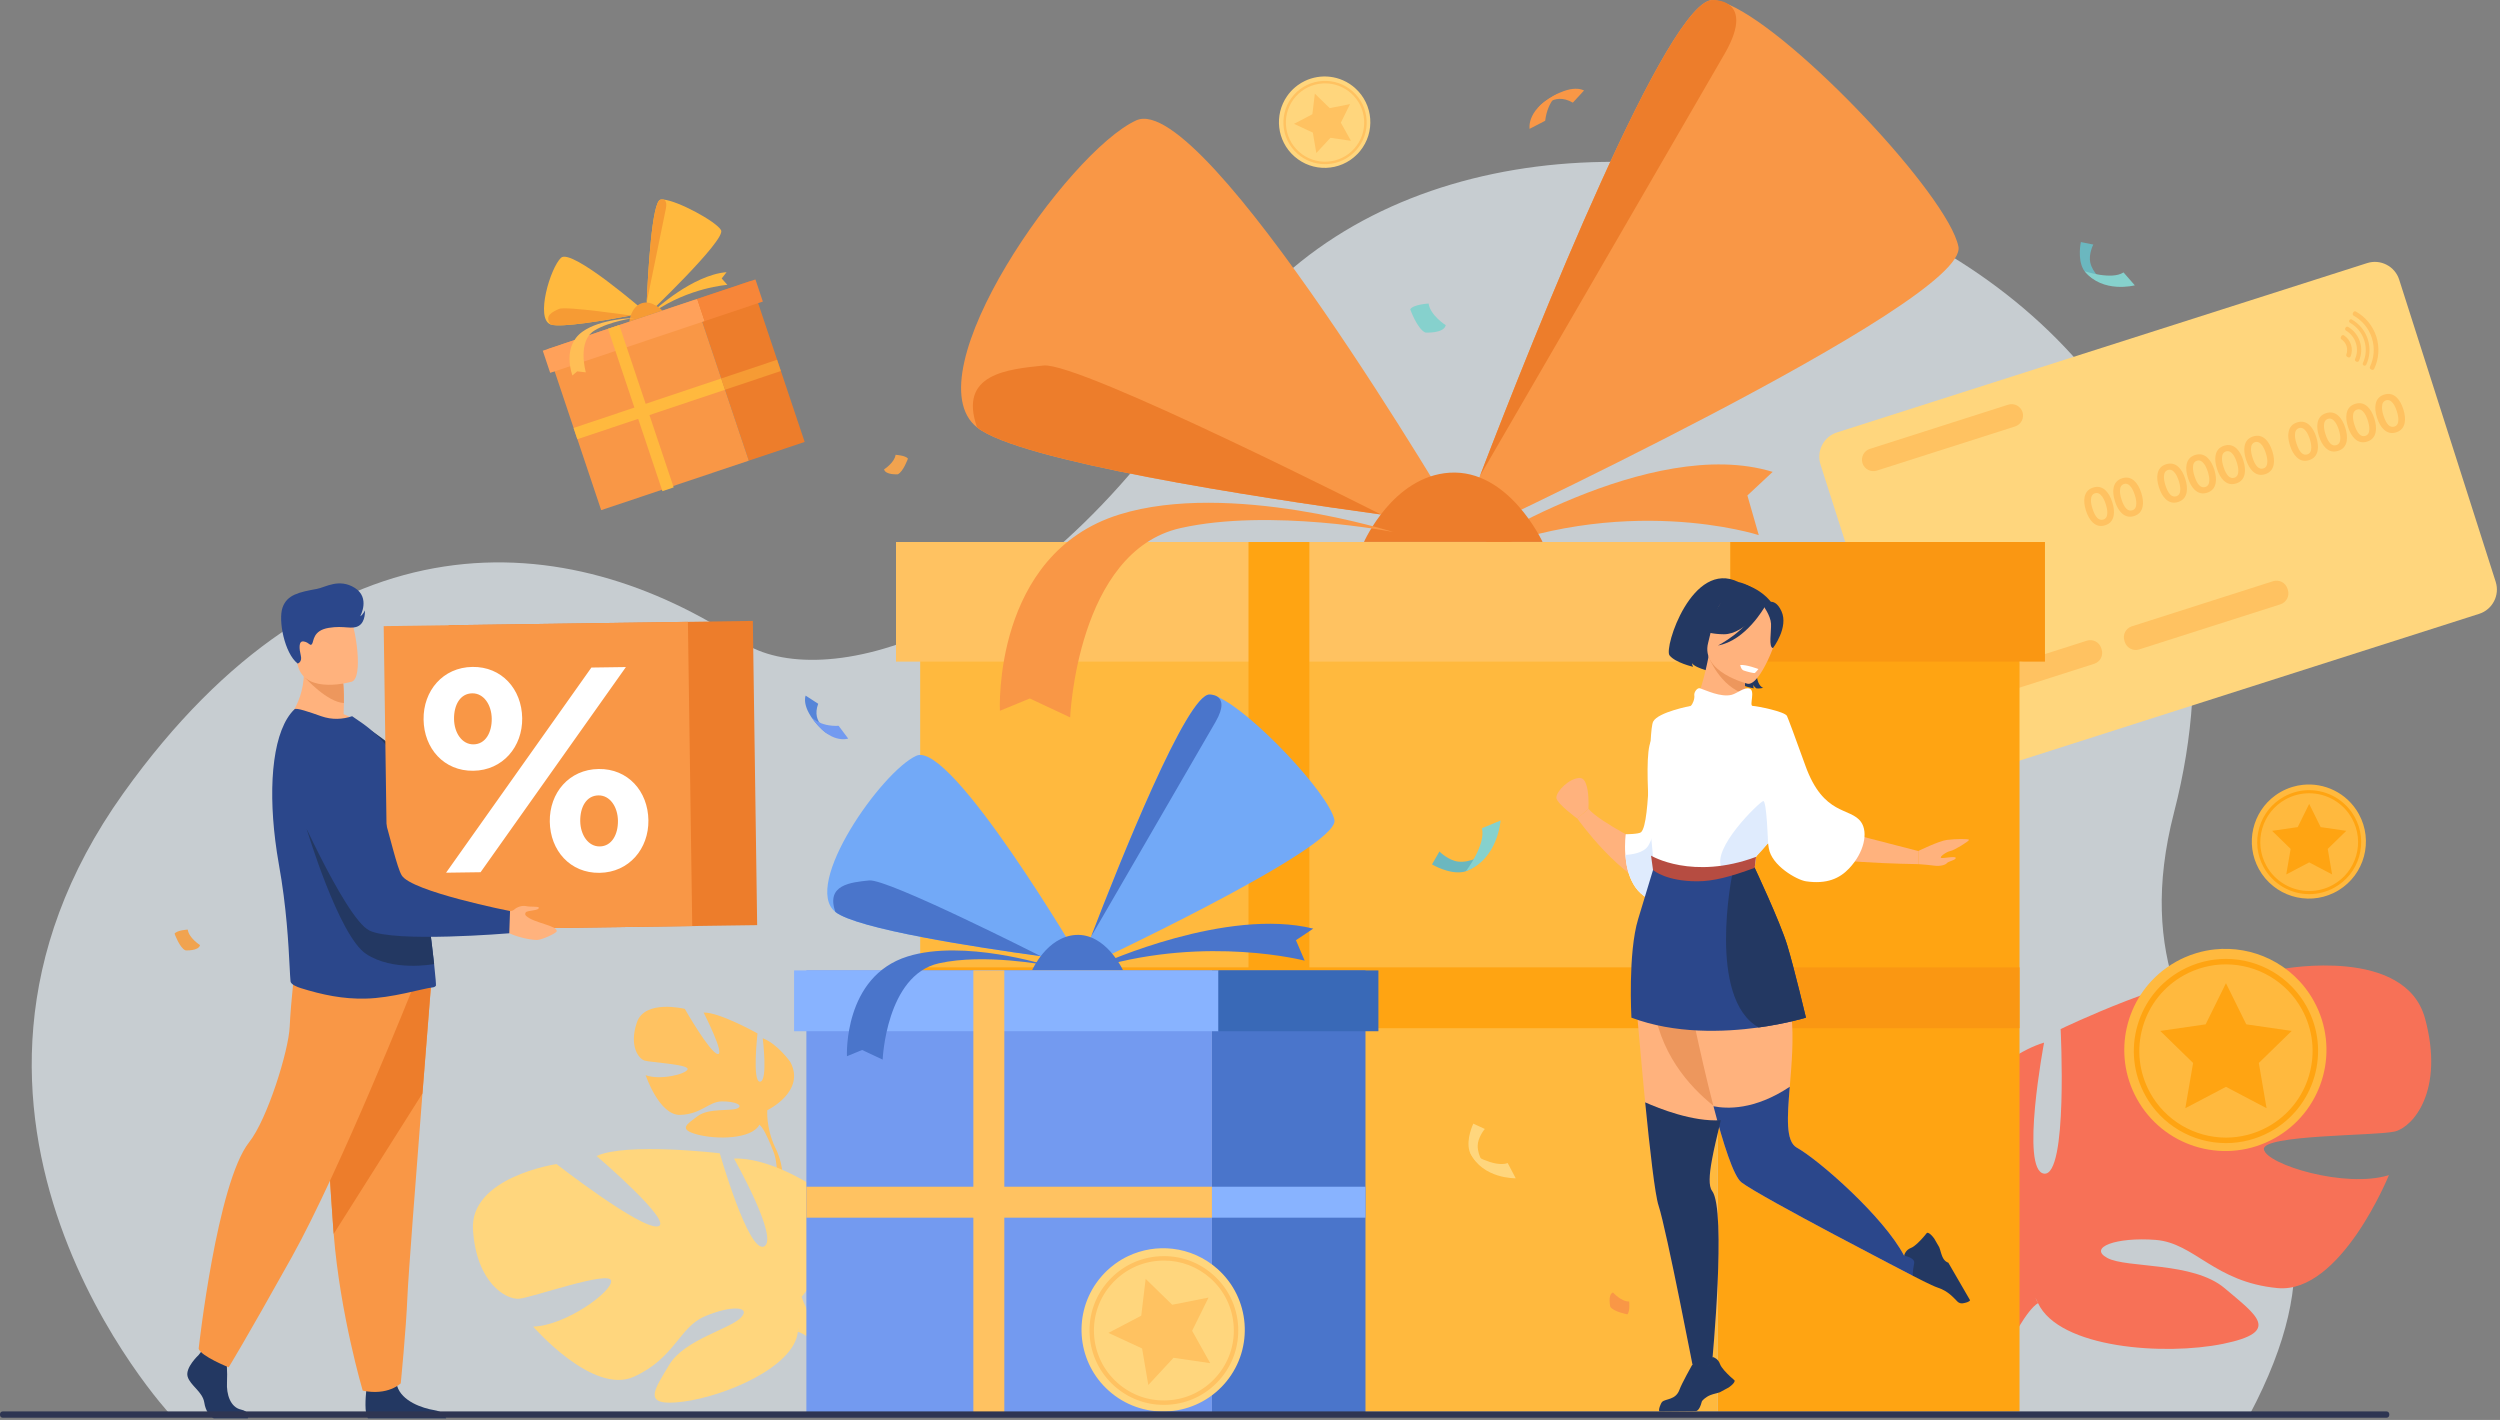 <svg width="331" height="188" viewBox="0 0 331 188" fill="none" xmlns="http://www.w3.org/2000/svg">
<rect x="0" y="0" width="331" height="188" fill="#808080" stroke="none"/>
<g style="mix-blend-mode:soft-light">
<path d="M22.573 187.313C22.573 187.313 -14.237 147.791 16.348 105.002C43.485 67.037 75.124 69.632 98.337 85.039C108.224 91.601 136.728 85.848 160.989 47.217C194.074 -5.465 308.76 26.487 287.849 107.539C277.73 146.762 318.646 148.188 297.798 187.396L22.573 187.313Z" fill="#EBF3FA" fill-opacity="0.66"/>
</g>
<path d="M321.077 134.853C318.485 125.282 302.335 128.273 302.335 128.273C302.335 128.273 291.369 145.021 288.179 145.42C284.989 145.819 294.759 129.27 294.759 129.27C288.578 128.672 272.827 136.248 272.827 136.248C272.827 136.248 273.824 155.788 270.634 155.389C267.444 154.99 270.634 138.043 270.634 138.043C264.652 139.837 259.07 146.815 259.07 146.815C252.091 158.18 267.045 166.554 267.045 166.554C267.045 166.554 267.244 173.333 263.057 181.109L263.057 181.109C263.057 181.109 262.112 182.545 261.152 184.985H262.782C262.915 184.547 263.062 184.125 263.225 183.719C263.225 183.716 263.226 183.714 263.228 183.712C263.23 183.706 263.233 183.7 263.235 183.694C263.347 183.442 263.507 183.084 263.707 182.647C263.708 182.646 263.708 182.646 263.708 182.645C263.708 182.644 263.709 182.644 263.709 182.643C264.207 181.668 264.544 180.947 264.757 180.427C264.758 180.426 264.758 180.424 264.759 180.422C266.251 177.361 268.402 173.372 269.836 172.535C269.836 172.535 269.656 172.281 269.487 171.787C269.598 172.026 269.714 172.275 269.836 172.535C272.627 178.517 286.584 179.514 294.36 177.919C302.136 176.324 298.746 174.13 294.559 170.571C290.372 167.011 281.6 167.95 279.008 166.554C276.416 165.158 280.204 163.763 285.388 164.161C290.572 164.56 293.164 169.744 301.537 170.542C309.911 171.339 316.291 155.588 316.291 155.588C310.509 157.382 300.142 154.192 299.743 152.199C299.344 150.205 314.696 150.404 317.089 149.806C319.482 149.208 323.669 144.423 321.077 134.853Z" fill="#F77157"/>
<path d="M100.983 137.464C100.983 137.464 101.696 143.149 100.63 143.216C99.564 143.283 100.293 136.824 100.293 136.824C100.293 136.824 95.223 133.99 93.161 134.063C93.161 134.063 96.064 139.75 95.014 139.553C93.965 139.356 90.669 133.578 90.669 133.578C90.669 133.578 85.374 132.257 84.32 135.378C83.265 138.499 84.556 140.171 85.338 140.419C86.119 140.666 91.214 140.912 91.041 141.565C90.868 142.218 87.365 143.065 85.484 142.352C85.484 142.352 87.279 147.706 90.073 147.612C92.866 147.518 93.831 145.851 95.558 145.825C97.286 145.798 98.514 146.338 97.626 146.748C96.738 147.158 93.847 146.669 92.386 147.764C90.925 148.859 89.757 149.517 92.303 150.205C94.849 150.892 99.498 150.846 100.545 148.919C100.591 148.835 100.635 148.755 100.676 148.678C100.61 148.838 100.545 148.919 100.545 148.919C101.004 149.226 101.636 150.593 102.069 151.638C102.129 151.816 102.226 152.062 102.372 152.396C102.43 152.547 102.476 152.671 102.508 152.757C103.278 155.087 102.555 158.985 102.555 158.985L103.097 159.167C104.561 155.284 102.619 151.9 102.619 151.9C101.389 149.236 101.593 146.992 101.593 146.992C101.593 146.992 106.723 144.519 104.64 140.609C104.64 140.609 102.93 138.181 100.983 137.464Z" fill="#FFC261"/>
<path d="M62.623 162.838C62.164 155.826 73.68 154.123 73.68 154.123C73.68 154.123 84.879 162.836 87.109 162.37C89.34 161.905 78.989 153.052 78.989 153.052C82.996 151.232 95.298 152.695 95.298 152.695C95.298 152.695 99.116 166.026 101.163 165.027C103.211 164.027 97.181 153.395 97.181 153.395C101.603 153.225 106.949 156.623 106.949 156.623C114.238 162.641 106.134 171.69 106.134 171.69C106.134 171.69 107.556 176.281 112.149 180.534L112.15 180.534C112.15 180.534 113.113 181.28 114.317 182.695L113.224 183.07C113.034 182.807 112.838 182.557 112.636 182.323C112.636 182.32 112.634 182.319 112.633 182.318C112.63 182.315 112.627 182.312 112.624 182.308C112.491 182.165 112.301 181.961 112.067 181.714C112.066 181.714 112.066 181.714 112.066 181.713C112.065 181.713 112.065 181.713 112.064 181.712C111.507 181.173 111.115 180.767 110.853 180.467C110.852 180.466 110.852 180.465 110.851 180.464C109.147 178.754 106.789 176.573 105.635 176.341C105.635 176.341 105.698 176.13 105.698 175.76C105.678 175.945 105.657 176.139 105.635 176.341C105.137 180.993 96.007 184.866 90.427 185.582C84.846 186.298 86.616 184.049 88.606 180.701C90.596 177.352 96.694 175.967 98.112 174.436C99.529 172.905 96.669 172.839 93.284 174.297C89.9 175.755 89.352 179.826 83.92 182.283C78.488 184.741 70.593 175.644 70.593 175.644C74.882 175.519 81.102 171 80.912 169.571C80.721 168.143 70.472 171.801 68.731 171.95C66.989 172.098 63.083 169.85 62.623 162.838Z" fill="#FFD67D"/>
<path d="M278.296 37.066C278.296 37.066 277.068 36.139 276.751 34.755C276.516 33.727 277.106 32.437 277.154 32.378L275.509 32.051C275.509 32.051 275.022 34.233 275.847 35.685C276.1 36.129 276.833 36.742 277.305 36.971C277.825 37.223 278.296 37.066 278.296 37.066Z" fill="#6BB7BF"/>
<path d="M281.154 36.066L282.65 37.778C282.65 37.778 278.42 38.901 276.003 35.909C276.003 35.909 279.564 37.113 281.154 36.066Z" fill="#86D1CD"/>
<path d="M204.027 14.574C204.027 14.574 205.554 12.04 208.247 13.59L209.722 11.985C209.722 11.985 208.181 10.964 204.921 13.184C202.789 14.636 204.027 14.574 204.027 14.574Z" fill="#F99746"/>
<path d="M202.518 17.059C202.518 17.059 202.005 14.296 206.553 12.259C206.553 12.259 204.921 13.184 204.581 15.992L202.518 17.059Z" fill="#F99746"/>
<path d="M109.846 96.809C109.846 96.809 107.347 95.824 108.328 93.178L106.668 92.099C106.668 92.099 105.986 93.633 108.466 96.218C110.089 97.909 109.846 96.809 109.846 96.809Z" fill="#5685D8"/>
<path d="M112.3 97.785C112.3 97.785 109.903 98.661 107.391 94.896C107.391 94.896 108.466 96.218 111.033 96.098L112.3 97.785Z" fill="#739AF0"/>
<path d="M117.05 62.143C117.05 62.143 118.43 61.272 118.575 60.218C118.575 60.218 119.919 60.291 120.209 60.727C120.209 60.727 119.592 62.47 118.866 62.797C118.866 62.797 117.232 62.906 117.05 62.143Z" fill="#F1A34F"/>
<path d="M26.483 125.13C26.483 125.13 25.011 124.2 24.856 123.077C24.856 123.077 23.422 123.154 23.113 123.619C23.113 123.619 23.771 125.478 24.546 125.827C24.546 125.827 26.289 125.943 26.483 125.13Z" fill="#F1A34F"/>
<path d="M191.419 43.056C191.419 43.056 189.363 41.757 189.146 40.188C189.146 40.188 187.144 40.296 186.712 40.946C186.712 40.946 187.631 43.542 188.713 44.029C188.713 44.029 191.148 44.192 191.419 43.056Z" fill="#86D1CD"/>
<path d="M317.65 37.018L330.431 77.034C330.995 78.799 330.011 80.706 328.246 81.27L258.047 103.691C256.282 104.255 254.375 103.272 253.811 101.506L241.03 61.49C240.466 59.724 241.45 57.817 243.215 57.254L313.414 34.832C315.179 34.269 317.086 35.252 317.65 37.018Z" fill="#FFD67D"/>
<path d="M277.28 87.884L258.57 93.86C257.779 94.113 256.924 93.672 256.671 92.88L256.614 92.701C256.361 91.909 256.802 91.055 257.593 90.802L276.303 84.826C277.094 84.573 277.949 85.014 278.202 85.806L278.259 85.985C278.512 86.777 278.071 87.632 277.28 87.884Z" fill="#FFC261"/>
<path d="M301.935 80.01L283.225 85.985C282.434 86.238 281.579 85.797 281.326 85.006L281.269 84.826C281.016 84.034 281.457 83.18 282.248 82.927L300.958 76.951C301.749 76.698 302.604 77.139 302.857 77.931L302.914 78.111C303.167 78.902 302.726 79.757 301.935 80.01Z" fill="#FFC261"/>
<path d="M279.666 66.491C279.884 67.173 279.944 67.77 279.845 68.281C279.722 68.927 279.347 69.35 278.722 69.549C278.098 69.749 277.548 69.621 277.073 69.167C276.696 68.807 276.399 68.286 276.181 67.604C275.963 66.922 275.902 66.328 275.997 65.822C276.121 65.177 276.497 64.753 277.127 64.552C277.756 64.351 278.308 64.478 278.783 64.933C279.154 65.289 279.448 65.809 279.666 66.491ZM278.807 66.761C278.67 66.334 278.507 65.99 278.317 65.73C278.028 65.341 277.714 65.201 277.376 65.309C277.028 65.42 276.851 65.715 276.843 66.193C276.835 66.517 276.9 66.894 277.038 67.326C277.41 68.49 277.892 68.977 278.487 68.788C278.83 68.678 279.004 68.38 279.008 67.892C279.013 67.575 278.946 67.198 278.807 66.761Z" fill="#FFC261"/>
<path d="M283.508 65.264C283.725 65.946 283.785 66.543 283.687 67.054C283.563 67.7 283.189 68.123 282.564 68.322C281.939 68.522 281.389 68.394 280.914 67.94C280.538 67.58 280.24 67.059 280.022 66.377C279.805 65.695 279.743 65.101 279.839 64.595C279.962 63.95 280.339 63.526 280.968 63.325C281.597 63.124 282.149 63.251 282.624 63.706C282.995 64.062 283.29 64.582 283.508 65.264ZM282.648 65.535C282.512 65.107 282.349 64.763 282.159 64.503C281.87 64.114 281.556 63.974 281.217 64.082C280.869 64.193 280.692 64.488 280.685 64.966C280.676 65.29 280.741 65.668 280.879 66.1C281.251 67.263 281.734 67.751 282.328 67.561C282.671 67.451 282.845 67.153 282.849 66.665C282.855 66.348 282.788 65.971 282.648 65.535Z" fill="#FFC261"/>
<path d="M289.329 63.404C289.547 64.087 289.607 64.683 289.508 65.195C289.385 65.841 289.011 66.263 288.386 66.463C287.761 66.662 287.211 66.535 286.736 66.081C286.359 65.721 286.062 65.2 285.844 64.518C285.626 63.836 285.565 63.242 285.661 62.736C285.784 62.09 286.16 61.667 286.79 61.466C287.419 61.265 287.971 61.392 288.446 61.846C288.817 62.203 289.111 62.722 289.329 63.404ZM288.47 63.675C288.334 63.248 288.17 62.904 287.981 62.644C287.691 62.255 287.378 62.115 287.039 62.223C286.691 62.334 286.514 62.629 286.506 63.107C286.498 63.43 286.563 63.808 286.701 64.24C287.073 65.404 287.556 65.891 288.15 65.701C288.493 65.592 288.667 65.293 288.671 64.806C288.676 64.489 288.61 64.112 288.47 63.675Z" fill="#FFC261"/>
<path d="M293.171 62.177C293.389 62.86 293.448 63.456 293.35 63.968C293.226 64.614 292.852 65.036 292.227 65.236C291.602 65.435 291.053 65.308 290.578 64.853C290.201 64.494 289.904 63.973 289.686 63.291C289.468 62.609 289.407 62.015 289.502 61.509C289.626 60.863 290.002 60.44 290.631 60.239C291.261 60.038 291.813 60.165 292.288 60.619C292.659 60.976 292.953 61.495 293.171 62.177ZM292.312 62.448C292.175 62.02 292.012 61.677 291.822 61.417C291.533 61.028 291.219 60.888 290.88 60.996C290.533 61.107 290.355 61.402 290.348 61.88C290.34 62.204 290.405 62.581 290.543 63.013C290.914 64.177 291.397 64.664 291.991 64.475C292.335 64.365 292.508 64.067 292.513 63.579C292.518 63.262 292.451 62.885 292.312 62.448Z" fill="#FFC261"/>
<path d="M297.012 60.95C297.23 61.633 297.29 62.229 297.191 62.741C297.068 63.386 296.694 63.809 296.069 64.009C295.444 64.208 294.894 64.081 294.419 63.626C294.042 63.267 293.745 62.746 293.527 62.063C293.309 61.382 293.248 60.788 293.344 60.282C293.467 59.636 293.844 59.213 294.473 59.012C295.102 58.811 295.654 58.938 296.129 59.392C296.5 59.749 296.795 60.268 297.012 60.95ZM296.153 61.221C296.017 60.794 295.853 60.45 295.664 60.19C295.375 59.801 295.061 59.661 294.722 59.769C294.374 59.88 294.197 60.175 294.19 60.653C294.181 60.977 294.246 61.354 294.384 61.786C294.756 62.95 295.239 63.437 295.833 63.248C296.176 63.138 296.35 62.84 296.354 62.352C296.36 62.035 296.293 61.658 296.153 61.221Z" fill="#FFC261"/>
<path d="M300.854 59.723C301.072 60.406 301.131 61.002 301.033 61.514C300.909 62.16 300.535 62.582 299.91 62.782C299.285 62.981 298.736 62.854 298.261 62.4C297.884 62.04 297.587 61.519 297.369 60.837C297.151 60.155 297.09 59.561 297.185 59.055C297.309 58.409 297.685 57.986 298.314 57.785C298.944 57.584 299.496 57.711 299.971 58.165C300.342 58.522 300.636 59.041 300.854 59.723ZM299.995 59.994C299.858 59.567 299.695 59.223 299.505 58.963C299.216 58.574 298.902 58.434 298.563 58.542C298.216 58.653 298.038 58.948 298.031 59.426C298.023 59.749 298.088 60.127 298.226 60.559C298.597 61.723 299.08 62.21 299.675 62.02C300.018 61.911 300.191 61.612 300.196 61.125C300.201 60.808 300.134 60.431 299.995 59.994Z" fill="#FFC261"/>
<path d="M306.676 57.864C306.893 58.546 306.953 59.143 306.855 59.654C306.731 60.3 306.357 60.723 305.732 60.922C305.107 61.122 304.557 60.994 304.083 60.54C303.706 60.18 303.408 59.659 303.191 58.977C302.973 58.295 302.911 57.701 303.007 57.195C303.13 56.55 303.507 56.127 304.136 55.925C304.765 55.724 305.318 55.851 305.792 56.306C306.163 56.663 306.458 57.182 306.676 57.864ZM305.817 58.135C305.68 57.707 305.517 57.363 305.327 57.103C305.038 56.715 304.724 56.574 304.385 56.683C304.038 56.794 303.86 57.089 303.853 57.567C303.845 57.89 303.909 58.268 304.047 58.7C304.419 59.864 304.902 60.351 305.496 60.161C305.839 60.052 306.013 59.753 306.018 59.266C306.023 58.948 305.956 58.571 305.817 58.135Z" fill="#FFC261"/>
<path d="M310.517 56.637C310.735 57.319 310.795 57.916 310.696 58.428C310.573 59.073 310.198 59.496 309.574 59.695C308.949 59.895 308.399 59.767 307.924 59.313C307.547 58.953 307.25 58.432 307.032 57.75C306.814 57.068 306.753 56.474 306.848 55.969C306.972 55.323 307.348 54.9 307.978 54.699C308.607 54.498 309.159 54.624 309.634 55.079C310.005 55.436 310.299 55.955 310.517 56.637ZM309.658 56.908C309.521 56.48 309.358 56.136 309.168 55.876C308.879 55.487 308.566 55.347 308.227 55.456C307.879 55.566 307.702 55.861 307.694 56.34C307.686 56.663 307.751 57.041 307.889 57.473C308.261 58.637 308.744 59.124 309.338 58.934C309.681 58.825 309.855 58.526 309.859 58.039C309.864 57.721 309.798 57.344 309.658 56.908Z" fill="#FFC261"/>
<path d="M314.359 55.41C314.577 56.092 314.636 56.689 314.538 57.201C314.414 57.846 314.04 58.269 313.415 58.468C312.79 58.668 312.24 58.541 311.766 58.086C311.389 57.726 311.091 57.205 310.874 56.523C310.656 55.841 310.594 55.247 310.69 54.742C310.814 54.096 311.19 53.673 311.819 53.472C312.448 53.271 313.001 53.397 313.475 53.852C313.846 54.209 314.141 54.728 314.359 55.41ZM313.5 55.681C313.363 55.253 313.2 54.909 313.01 54.649C312.721 54.261 312.407 54.12 312.068 54.229C311.721 54.34 311.543 54.635 311.536 55.113C311.528 55.436 311.592 55.814 311.73 56.246C312.102 57.41 312.585 57.897 313.179 57.707C313.522 57.598 313.696 57.299 313.701 56.812C313.706 56.494 313.639 56.117 313.5 55.681Z" fill="#FFC261"/>
<path d="M318.2 54.183C318.418 54.865 318.478 55.462 318.38 55.974C318.256 56.619 317.882 57.042 317.257 57.241C316.632 57.441 316.082 57.313 315.607 56.859C315.23 56.499 314.933 55.978 314.715 55.296C314.497 54.614 314.436 54.02 314.532 53.514C314.655 52.869 315.031 52.446 315.661 52.245C316.29 52.044 316.842 52.17 317.317 52.625C317.688 52.982 317.983 53.501 318.2 54.183ZM317.341 54.454C317.205 54.026 317.041 53.682 316.852 53.422C316.562 53.033 316.249 52.893 315.91 53.002C315.562 53.113 315.385 53.407 315.377 53.886C315.369 54.209 315.434 54.587 315.572 55.019C315.944 56.183 316.427 56.67 317.021 56.48C317.364 56.371 317.538 56.072 317.542 55.585C317.548 55.267 317.481 54.89 317.341 54.454Z" fill="#FFC261"/>
<path d="M266.802 56.461L248.493 62.309C247.701 62.562 246.847 62.121 246.594 61.329C246.341 60.538 246.782 59.683 247.573 59.43L265.883 53.582C266.674 53.329 267.529 53.77 267.782 54.562C268.035 55.353 267.594 56.208 266.802 56.461Z" fill="#FFC261"/>
<path d="M311.274 45.633C311.107 45.111 310.772 44.688 310.347 44.406C310.223 44.324 310.056 44.368 309.989 44.501L309.931 44.615C309.875 44.725 309.909 44.861 310.011 44.929C310.319 45.136 310.561 45.443 310.682 45.822C310.803 46.202 310.784 46.592 310.653 46.938C310.609 47.054 310.66 47.184 310.77 47.241L310.883 47.301C311.014 47.37 311.177 47.309 311.23 47.171C311.413 46.694 311.441 46.156 311.274 45.633Z" fill="#FFC261"/>
<path d="M312.46 45.254C312.186 44.395 311.614 43.712 310.895 43.282C310.773 43.209 310.615 43.258 310.551 43.385L310.518 43.45C310.459 43.566 310.502 43.706 310.614 43.774C311.214 44.136 311.691 44.708 311.92 45.427C312.149 46.145 312.093 46.887 311.814 47.53C311.762 47.65 311.808 47.789 311.924 47.85L311.988 47.884C312.114 47.95 312.271 47.898 312.328 47.768C312.665 47.001 312.735 46.114 312.46 45.254Z" fill="#FFC261"/>
<path d="M313.499 44.922C313.132 43.773 312.359 42.864 311.386 42.304C311.264 42.234 311.107 42.282 311.044 42.408C310.985 42.525 311.027 42.667 311.141 42.733C312.01 43.233 312.702 44.045 313.03 45.072C313.358 46.099 313.265 47.162 312.847 48.073C312.792 48.193 312.84 48.333 312.956 48.394C313.08 48.46 313.236 48.409 313.295 48.28C313.763 47.261 313.867 46.072 313.499 44.922Z" fill="#FFC261"/>
<path d="M314.626 44.563C314.158 43.099 313.164 41.946 311.919 41.249C311.796 41.18 311.64 41.227 311.576 41.353L311.52 41.465C311.46 41.583 311.504 41.726 311.619 41.791C312.73 42.416 313.616 43.444 314.034 44.751C314.452 46.059 314.325 47.411 313.782 48.564C313.726 48.683 313.773 48.825 313.89 48.887L314.001 48.946C314.126 49.011 314.281 48.959 314.341 48.832C314.951 47.542 315.093 46.026 314.626 44.563Z" fill="#FFC261"/>
<path d="M267.385 71.763H227.418V186.883H267.385V71.763Z" fill="#FFA412"/>
<path d="M227.418 71.763H121.831V186.883H227.418V71.763Z" fill="#FFB93E"/>
<path d="M227.418 136.135V128.078L121.831 128.078V136.135L227.418 136.135Z" fill="#FFA412"/>
<path d="M267.385 136.135V128.078H227.418V136.135H267.385Z" fill="#FA9712"/>
<path d="M194.63 72.997C194.63 72.997 218.485 57.496 234.7 62.477L231.354 65.601L232.862 70.851C232.862 70.851 214.831 64.979 194.137 73.88L194.63 72.997Z" fill="#F99746"/>
<path d="M193.296 69.486C193.296 69.486 189.088 68.978 182.814 68.115C166.161 65.824 134.967 61.031 129.368 56.596C120.57 49.63 141.418 20.041 150.441 15.935C159.465 11.831 193.296 69.486 193.296 69.486Z" fill="#F99746"/>
<path d="M259.294 32.642C260.797 39.972 192.676 71.639 192.676 71.639C192.676 71.639 193.916 68.288 195.932 63.04C195.932 63.04 195.935 63.036 195.938 63.031C203.303 43.866 221.045 -0.609 226.875 0.006C227.461 0.067 228.146 0.276 228.911 0.612C237.866 4.552 257.909 25.891 259.294 32.642Z" fill="#F99746"/>
<path d="M228.336 7.13C224.177 14.356 196.373 62.284 195.938 63.031C203.303 43.866 221.045 -0.609 226.875 0.006C226.875 0.006 228.03 -0.027 228.911 0.612C229.974 1.386 230.633 3.139 228.336 7.13Z" fill="#ED7D2B"/>
<path d="M182.825 68.115H182.814C166.16 65.824 134.967 61.031 129.368 56.596C126.84 49.475 133.4 48.895 138.173 48.394C142.944 47.893 182.825 68.115 182.825 68.115Z" fill="#ED7D2B"/>
<path d="M180.591 71.754C180.591 71.754 184.41 63.067 191.926 62.586C199.775 62.084 204.234 71.754 204.234 71.754H180.591Z" fill="#ED7D2B"/>
<path d="M229.112 71.763H118.63V87.597H229.112V71.763Z" fill="#FFC261"/>
<path d="M270.754 71.763H229.112V87.597H270.754V71.763Z" fill="#FA9712"/>
<path d="M184.461 70.437C184.461 70.437 162.822 63.583 148.22 68.115C131.389 73.338 132.387 94.106 132.387 94.106L136.345 92.479L141.689 94.986C141.689 94.986 142.59 72.995 156.313 69.916C168.178 67.254 184.461 70.437 184.461 70.437Z" fill="#F99746"/>
<path d="M173.36 71.763H165.303V186.871H173.36V71.763Z" fill="#FFA412"/>
<path d="M99.396 37.205L91.998 39.684L99.139 60.992L106.537 58.513L99.396 37.205Z" fill="#ED7D2B"/>
<path d="M91.998 39.685L72.454 46.236L79.596 67.543L99.139 60.993L91.998 39.685Z" fill="#F99746"/>
<path d="M95.984 51.603L95.484 50.111L75.94 56.662L76.44 58.153L95.984 51.603Z" fill="#FFB93E"/>
<path d="M103.381 49.124L102.881 47.633L95.483 50.112L95.983 51.603L103.381 49.124Z" fill="#F69B34"/>
<path d="M86.596 41.128C86.596 41.128 91.676 36.401 96.199 36.034L95.552 36.872L96.302 37.716C96.302 37.716 91.25 38.062 86.53 41.329L86.596 41.128Z" fill="#FFB93E"/>
<path d="M85.536 41.379C85.536 41.379 84.725 41.546 83.511 41.776C80.286 42.385 74.216 43.433 72.904 42.959C70.844 42.216 72.867 35.446 74.282 34.126C75.698 32.807 85.536 41.379 85.536 41.379Z" fill="#FFB93E"/>
<path d="M95.466 30.466C96.199 31.729 85.555 41.816 85.555 41.816C85.555 41.816 85.576 41.119 85.624 40.023C85.624 40.023 85.624 40.022 85.625 40.021C85.799 36.017 86.324 26.684 87.441 26.436C87.553 26.411 87.693 26.408 87.855 26.422C89.757 26.596 94.791 29.302 95.466 30.466Z" fill="#FFB93E"/>
<path d="M88.153 27.664C87.832 29.26 85.659 39.855 85.625 40.021C85.799 36.017 86.324 26.684 87.441 26.436C87.441 26.436 87.653 26.359 87.855 26.422C88.1 26.5 88.331 26.783 88.153 27.664Z" fill="#F69B34"/>
<path d="M83.513 41.775L83.511 41.776C80.287 42.385 74.216 43.433 72.904 42.959C71.995 41.798 73.173 41.284 74.025 40.895C74.877 40.506 83.513 41.775 83.513 41.775Z" fill="#F69B34"/>
<path d="M83.325 42.587C83.325 42.587 83.493 40.742 84.854 40.187C86.276 39.607 87.701 41.121 87.701 41.121L83.325 42.587Z" fill="#F69B34"/>
<path d="M92.311 39.58L71.862 46.434L72.844 49.365L93.293 42.511L92.311 39.58Z" fill="#FFA15A"/>
<path d="M100.019 36.996L92.311 39.58L93.293 42.51L101.001 39.927L100.019 36.996Z" fill="#F78639"/>
<path d="M83.96 42.103C83.96 42.103 79.529 42.177 77.108 43.922C74.317 45.933 75.79 49.715 75.79 49.715L76.421 49.168L77.566 49.3C77.566 49.3 76.369 45.174 78.718 43.753C80.748 42.524 83.96 42.103 83.96 42.103Z" fill="#FFBE55"/>
<path d="M81.992 43.04L80.5 43.54L87.704 65.031L89.195 64.531L81.992 43.04Z" fill="#FFB93E"/>
<path d="M228.253 83.976C228.253 83.976 225.328 85.699 227.123 89.038C227.123 89.038 224.562 88.569 224.009 87.805C224.009 87.805 224.073 88.123 224.168 88.284C224.168 88.284 221.814 87.75 221.044 86.768C220.273 85.785 224.051 74.016 230.172 77.064C230.172 77.064 235.768 78.102 233.576 84.316C231.384 90.529 233.456 91.078 233.456 91.078C233.456 91.078 232.804 91.209 232.526 91.136C232.526 91.136 232.161 90.873 232.14 90.627C232.14 90.627 232.127 91.001 232.202 91.141C232.202 91.141 229.909 90.761 229.016 89.621C228.123 88.482 227.588 85.201 228.253 83.976Z" fill="#233862"/>
<path d="M224.03 93.979C224.026 93.981 224.024 93.982 224.019 93.983C224.001 93.981 224.005 93.979 224.03 93.979Z" fill="#FFB27D"/>
<path d="M231.14 91.932C231.225 92.703 231.328 93.394 231.374 93.723C231.476 94.461 224.476 93.98 224.029 93.979C224.341 93.844 225.29 90.832 225.591 89.683C225.955 88.289 226.242 86.783 226.242 86.783L231.185 87.096L231.479 87.114C231.297 87.788 231.167 88.424 231.077 89.015C231.065 89.094 231.054 89.175 231.043 89.253C230.953 89.909 231.033 90.981 231.14 91.932Z" fill="#FFB27D"/>
<path d="M225.56 86.285C225.56 86.285 224.758 83.743 224.921 81.794C225.036 80.403 227.017 75.656 231.78 77.676C231.78 77.676 233.18 78.198 234.29 79.469C235.172 80.479 236.309 82.457 233.436 86.296L232.601 87.629L225.56 86.285Z" fill="#233862"/>
<path d="M231.14 91.932C227.681 90.919 226.214 86.925 226.214 86.925C227.677 86.968 229.582 87.983 231.077 89.015C231.065 89.094 231.054 89.175 231.043 89.253C230.953 89.909 231.033 90.981 231.14 91.932Z" fill="#ED975D"/>
<path d="M231.384 90.529C231.384 90.529 225.137 88.985 226.158 85.109C227.18 81.233 227.061 78.424 231.093 79.246C235.125 80.068 235.507 81.75 235.481 83.127C235.455 84.504 233.035 90.831 231.384 90.529Z" fill="#FFB27D"/>
<path d="M233.952 79.901C233.952 79.901 231.045 83.996 228.253 83.976C225.462 83.956 224.513 82.956 224.513 82.956C224.513 82.956 226.94 81.894 228.092 79.224C228.092 79.224 233.24 77.397 233.952 79.901Z" fill="#233862"/>
<path d="M233.432 80.158C233.432 80.158 234.435 81.51 234.484 82.579C234.533 83.647 234.134 85.716 234.745 85.803C234.745 85.803 236.846 83.053 235.866 80.924C234.828 78.665 233.432 80.158 233.432 80.158Z" fill="#233862"/>
<path d="M233.627 80.374C233.627 80.374 231.154 84.813 227.452 85.465C227.452 85.465 231.524 83.413 232.636 80.345C233.748 77.277 233.627 80.374 233.627 80.374Z" fill="#233862"/>
<path d="M230.409 88.044C230.409 88.044 230.487 88.635 230.863 88.774C231.24 88.913 232.239 89.166 232.34 89.104C232.441 89.041 232.816 88.581 232.816 88.581C232.816 88.581 231.241 87.977 230.409 88.044Z" fill="white"/>
<path d="M228.076 147.331C227.997 147.663 227.918 147.991 227.84 148.316C227.369 150.274 226.93 152.089 226.654 153.607C226.295 155.584 226.211 157.054 226.682 157.672C228.622 160.216 226.682 180.404 226.682 180.404L224.473 182.678C224.473 182.678 220.635 162.747 219.594 159.624C219.12 158.205 218.43 152.141 217.821 145.951C217.79 145.641 217.76 145.331 217.73 145.022C217.625 143.939 217.523 142.86 217.426 141.808C216.879 135.951 216.471 130.936 216.471 130.936C216.471 130.936 220.542 128.073 224.242 127.754C226.421 127.564 228.471 128.258 229.483 130.936C230.957 134.832 229.464 141.559 228.076 147.331Z" fill="#FFB27D"/>
<path d="M228.076 147.331C225.051 145.147 220.795 141.259 219.25 134.885C218.955 131.717 221.453 128.706 224.242 127.754C226.421 127.564 228.471 128.258 229.483 130.936C230.957 134.832 229.464 141.559 228.076 147.331Z" fill="#ED975D"/>
<path d="M239.109 108.836L253.977 112.676V114.412C253.977 114.412 239.181 114.239 238.227 112.59C237.273 110.942 239.109 108.836 239.109 108.836Z" fill="#FFB27D"/>
<path d="M253.976 166.057L253.281 168.927C253.281 168.927 233.169 158.539 230.568 156.544C229.523 155.743 228.143 151.39 226.864 146.466C224.959 139.127 223.28 130.519 223.28 130.519C223.28 130.519 226.1 119.676 233.647 126.312C238.164 130.284 237.461 137.936 236.966 143.888C236.637 147.882 236.4 151.11 237.898 151.947C240.819 153.577 249.392 161.088 252.105 166.255L253.976 166.057Z" fill="#FFB27D"/>
<path d="M219.859 117.857C214.607 116.521 208.833 108.372 208.833 108.372L210.312 107.089C211.843 108.894 218.21 112.004 218.21 112.004C218.175 110.352 218.219 108.845 218.323 107.473C219.029 98.152 222.543 95.047 223.502 94.365C223.657 94.255 223.746 94.208 223.746 94.208C223.746 94.208 223.75 94.276 223.755 94.404C223.769 94.681 223.795 95.239 223.82 96.005C224.016 101.71 224.248 118.976 219.859 117.857Z" fill="#FFB27D"/>
<path d="M224.019 106.671C223.746 113.32 222.752 119.905 219.857 119.481C216.308 118.963 215.384 115.651 215.195 113.189C215.078 111.657 215.247 110.453 215.247 110.453C215.247 110.453 216.993 110.445 217.276 110.185C218.617 108.946 218.219 96.794 218.883 95.532C219.547 94.271 223.855 93.461 223.855 93.461C223.855 93.461 224.29 100.098 224.019 106.671Z" fill="white"/>
<path d="M224.019 106.671C223.747 113.32 222.752 119.905 219.857 119.481C216.308 118.963 215.384 115.651 215.195 113.189C216.066 113.145 217.6 112.933 218.21 112.003C219.082 110.672 221.805 102.106 221.805 102.106C221.805 102.106 222.875 104.029 224.019 106.671Z" fill="#DFEBFD"/>
<path d="M246.405 108.836C247.367 110.202 246.837 112.851 244.82 114.983C243.567 116.307 241.87 117.091 239.109 116.684C237.905 116.506 234.542 114.607 234.188 112.292C234.125 111.872 234.089 111.627 234.089 111.627C234.089 111.627 232.558 113.16 232.501 113.45C232.475 113.58 232.343 114.738 232.322 114.897C232.299 115.088 232.435 115.792 232.435 115.792C232.435 115.792 225.119 118.991 219.072 115.348C219.072 115.348 217.347 100.571 218.586 98.112C219.201 96.891 222.653 94.511 223.855 93.461C224.125 93.224 224.4 92.512 224.325 92.053C224.264 91.665 224.71 91.011 225.084 91.13C225.807 91.362 227.853 92.374 229.292 91.988C230.008 91.797 230.918 90.969 231.612 91.158C232.462 91.39 231.565 93.434 232.046 93.461C232.709 93.493 236.292 94.21 236.593 94.788C236.697 94.989 237.727 97.716 239.017 101.324C239.017 101.324 239.018 101.326 239.019 101.333C241.441 108.101 244.993 106.831 246.405 108.836Z" fill="white"/>
<path d="M234.089 111.627C234.089 111.627 233.911 105.99 233.456 106.059C233 106.128 226.429 112.453 227.991 114.983C229.552 117.513 234.089 111.627 234.089 111.627Z" fill="#DFEBFD"/>
<path d="M239.109 134.739C239.109 134.739 236.576 135.521 232.845 136.038C228.226 136.676 221.768 136.907 216 134.739C216 134.739 215.525 126.157 216.892 121.683C218.258 117.208 218.897 115.068 218.897 115.068C218.897 115.068 224.372 116.441 229.933 115.376C230.714 115.228 231.496 115.03 232.265 114.774C232.265 114.774 235.695 122.056 236.638 125.177C237.582 128.297 239.109 134.739 239.109 134.739Z" fill="#2B478B"/>
<path d="M239.109 134.739C239.109 134.739 236.576 135.521 232.846 136.038C226.004 132.158 229.34 115.833 229.34 115.833C229.543 115.668 229.741 115.516 229.933 115.376C230.714 115.228 231.496 115.03 232.265 114.774C232.265 114.774 235.695 122.056 236.638 125.177C237.582 128.297 239.109 134.739 239.109 134.739Z" fill="#233862"/>
<path d="M224.711 116.684C220.655 116.684 218.984 115.288 218.86 115.193L218.598 113.283C218.636 113.311 224.079 116.579 232.501 113.45L232.322 114.897C229.083 116.1 226.818 116.684 224.711 116.684Z" fill="#B64C41"/>
<path d="M253.977 112.676C253.977 112.676 256.705 111.333 257.789 111.203C258.873 111.072 260.695 111.029 260.695 111.203C260.695 111.376 258.743 112.588 258.223 112.676C257.702 112.764 256.704 113.501 257.008 113.588C257.312 113.675 258.917 113.306 258.938 113.588C258.96 113.87 257.962 114.044 257.789 114.26C257.615 114.477 257.008 114.737 256.032 114.607C255.056 114.477 253.977 114.412 253.977 114.412V112.676Z" fill="#FFB27D"/>
<path d="M210.309 107.084L208.827 108.378C208.827 108.378 206.192 106.454 206.066 105.665V105.586C206.066 104.766 207.738 103.062 209.126 102.999C209.268 102.999 209.394 103.031 209.505 103.094C210.244 103.556 210.332 105.483 210.326 106.481C210.324 106.844 210.309 107.084 210.309 107.084Z" fill="#FFB27D"/>
<path d="M253.976 166.057L253.281 168.927C253.281 168.927 233.169 158.539 230.568 156.544C229.523 155.743 228.143 151.39 226.864 146.466C228.58 146.819 232.287 147.006 236.966 143.888C236.637 147.882 236.4 151.11 237.898 151.947C240.819 153.577 249.392 161.088 252.105 166.255L253.976 166.057Z" fill="#2B478B"/>
<path d="M257.952 167.171C257.952 167.171 257.946 167.17 257.934 167.167C257.844 167.145 257.43 167.008 257.156 166.35C256.975 165.917 256.921 165.561 256.755 165.133L256.076 163.961C255.366 163.025 255.117 163.244 255.117 163.244C255.117 163.244 254.931 163.483 254.657 163.797C254.204 164.315 253.509 165.037 253.017 165.223C252.668 165.354 252.449 165.571 252.315 165.773C252.143 166.026 252.105 166.255 252.105 166.255C252.105 166.255 253.564 166.509 253.436 167.227C253.189 168.618 253.247 168.871 253.272 168.917L253.281 168.926C253.281 168.926 255.769 170.228 256.564 170.484C257.979 170.937 258.718 171.899 259.177 172.339C259.363 172.517 259.62 172.599 259.873 172.558C260.246 172.499 260.73 172.379 260.837 172.15L257.952 167.171Z" fill="#233862"/>
<path d="M226.681 157.672C228.622 160.216 226.681 180.404 226.681 180.404L224.473 182.678C224.473 182.678 220.635 162.747 219.594 159.624C219.12 158.204 218.43 152.141 217.821 145.951C219.661 146.772 224.151 148.56 227.839 148.316C227.368 150.273 226.93 152.089 226.654 153.607C226.295 155.584 226.21 157.054 226.681 157.672Z" fill="#233862"/>
<path d="M228.901 183.69L227.709 184.335C227.276 184.488 226.919 184.532 226.481 184.7C225.815 184.955 225.347 185.457 225.325 185.547C224.988 186.913 224.511 186.826 224.511 186.826L219.725 186.871C219.5 186.758 219.882 185.792 220.066 185.612C220.518 185.166 221.872 185.39 222.366 183.989C222.645 183.201 224.018 180.753 224.018 180.753L224.028 180.744C224.074 180.72 224.329 180.669 225.712 180.957C226.426 181.105 226.723 179.654 226.723 179.654C226.723 179.654 226.95 179.699 227.198 179.878C227.396 180.018 227.607 180.243 227.727 180.596C227.899 181.093 228.601 181.808 229.106 182.276C229.412 182.56 229.644 182.752 229.644 182.752C229.644 182.752 229.856 183.007 228.901 183.69Z" fill="#233862"/>
<path d="M180.789 128.483H160.463V187.028H180.789V128.483Z" fill="#4A75CB"/>
<path d="M160.463 128.483H106.765V187.028H160.463V128.483Z" fill="#739AF0"/>
<path d="M160.463 161.22V157.122H106.765V161.22H160.463Z" fill="#FFC261"/>
<path d="M180.789 161.22V157.122H160.463V161.22H180.789Z" fill="#88B3FF"/>
<path d="M145.936 127.583C145.936 127.583 162.399 120.111 173.874 122.95L171.583 124.483L172.738 127.19C172.738 127.19 159.971 123.862 145.606 128.024L145.936 127.583Z" fill="#4A75CB"/>
<path d="M143.116 127.296C143.116 127.296 140.976 127.037 137.786 126.598C129.316 125.433 113.453 122.996 110.605 120.741C106.131 117.198 116.733 102.15 121.322 100.062C125.911 97.975 143.116 127.296 143.116 127.296Z" fill="#72A9F7"/>
<path d="M176.68 108.558C177.445 112.286 142.801 128.39 142.801 128.39C142.801 128.39 143.432 126.687 144.457 124.018C144.457 124.018 144.458 124.015 144.46 124.013C148.205 114.266 157.228 91.648 160.193 91.961C160.491 91.992 160.84 92.098 161.229 92.269C165.783 94.273 175.976 105.125 176.68 108.558Z" fill="#72A9F7"/>
<path d="M160.936 95.584C158.821 99.259 144.681 123.633 144.46 124.013C148.205 114.266 157.228 91.648 160.193 91.961C160.193 91.961 160.78 91.944 161.229 92.269C161.769 92.663 162.105 93.554 160.936 95.584Z" fill="#4A75CB"/>
<path d="M137.791 126.598H137.786C129.316 125.433 113.452 122.996 110.605 120.74C109.319 117.119 112.655 116.824 115.083 116.569C117.509 116.314 137.791 126.598 137.791 126.598Z" fill="#4A75CB"/>
<path d="M136.655 128.449C136.655 128.449 138.597 124.031 142.42 123.787C146.411 123.531 148.679 128.449 148.679 128.449H136.655Z" fill="#4A75CB"/>
<path d="M161.324 128.483H105.137V136.535H161.324V128.483Z" fill="#88B3FF"/>
<path d="M182.502 128.483H161.324V136.535H182.502V128.483Z" fill="#3969B7"/>
<path d="M138.617 127.809C138.617 127.809 127.612 124.323 120.186 126.627C111.626 129.284 112.134 139.846 112.134 139.846L114.147 139.018L116.864 140.293C116.864 140.293 117.323 129.109 124.301 127.544C130.336 126.19 138.617 127.809 138.617 127.809Z" fill="#4A75CB"/>
<path d="M132.971 128.483H128.873V187.533H132.971V128.483Z" fill="#FFC261"/>
<path d="M41.739 104.444C41.739 104.444 56.875 115.536 60.577 115.268C64.28 115.001 77.391 106.911 77.391 106.911L74.618 103.613C74.618 103.613 62.743 108.012 60.569 106.799C58.394 105.586 49.902 95.291 46.339 95.84C42.776 96.39 39.255 100.456 41.739 104.444Z" fill="#233862"/>
<path d="M32.813 187.785H28.289C27.719 187.476 27.212 186.768 27.051 185.712C26.83 184.254 25.197 183.46 24.843 182.267C24.49 181.075 26.301 179.398 26.301 179.398L26.604 179.007L26.919 178.602L29.922 179.309C29.922 179.309 29.996 180.024 30.041 180.936C30.074 181.593 30.091 182.352 30.054 183.019C29.966 184.608 30.499 186.32 31.912 186.63C32.956 186.858 32.909 187.478 32.813 187.785Z" fill="#233862"/>
<path d="M59.072 187.785H48.724C48.227 187.178 48.41 184.937 48.486 184.205C48.501 184.058 48.512 183.972 48.512 183.972C48.512 183.972 52.045 181.146 52.531 183.31C52.545 183.378 52.563 183.444 52.583 183.51C53.194 185.534 55.937 186.454 57.521 186.71C58.55 186.877 58.931 187.412 59.072 187.785Z" fill="#233862"/>
<path d="M57.1 130.029C57.1 130.029 56.564 136.723 55.933 144.769C55.076 155.699 54.045 169.126 53.943 171.669C53.767 176.086 53.059 183.151 53.059 183.151C53.059 183.151 51.382 184.829 48.026 184.122C48.026 184.122 45.034 174.036 44.18 163.366C44.166 163.191 44.153 163.015 44.14 162.838C43.345 151.976 42.109 129.101 42.109 129.101L57.1 130.029Z" fill="#F99746"/>
<path d="M57.1 130.029C57.1 130.029 56.564 136.723 55.933 144.769L44.18 163.366C44.167 163.191 44.154 163.015 44.14 162.838C43.345 151.976 42.109 129.101 42.109 129.101L57.1 130.029Z" fill="#ED7D2B"/>
<path d="M54.65 130.824C54.65 130.824 44.979 155.066 38.621 166.459C32.262 177.852 30.275 181.031 30.275 181.031C30.275 181.031 26.632 179.574 26.301 178.58C26.301 178.58 28.732 156.586 32.99 151.225C35.397 148.195 38.223 139.103 38.356 135.924C38.488 132.745 39.217 126.452 39.217 126.452L54.65 130.824Z" fill="#F99746"/>
<path d="M48.276 96.306C44.666 97.942 37.79 95.529 37.79 95.529C37.79 95.529 40.936 92.516 40.104 87.14L43.287 89.128L45.449 90.479C45.449 90.479 45.553 91.416 45.536 93.082C45.531 93.521 45.518 94.01 45.492 94.547C47.209 95.237 48.276 96.306 48.276 96.306Z" fill="#FFB27D"/>
<path d="M45.449 90.479C45.449 90.479 45.553 91.416 45.536 93.082C43.307 92.971 40.405 89.74 40.405 89.74C41.478 89.285 42.444 89.11 43.287 89.128L45.449 90.479Z" fill="#ED975D"/>
<path d="M46.585 90.252C46.585 90.252 40.512 92.028 39.464 88.229C38.416 84.43 36.926 82.101 40.76 80.806C44.593 79.511 45.749 80.752 46.408 81.935C47.066 83.118 48.138 89.692 46.585 90.252Z" fill="#FFB27D"/>
<path d="M57.477 127.641C57.666 129.392 57.755 130.483 57.712 130.526C57.611 130.634 57.487 130.706 57.336 130.724C55.925 130.875 51.911 132.152 48.392 132.215C45.426 132.287 42.728 131.731 39.792 130.817C39.402 130.696 38.495 130.344 38.466 129.928C38.423 129.475 38.389 128.812 38.346 127.978C38.197 125.08 37.945 120.093 36.921 114.428C36.733 113.373 36.575 112.322 36.446 111.285C35.485 103.557 36.199 96.571 39.002 93.897C39.243 93.677 40.953 94.272 42.526 94.825C43.98 95.337 45.36 95.246 46.624 94.827L48.058 95.817C49.814 97.092 51.782 98.876 52.898 101.81C53.848 104.307 54.782 108.902 55.568 113.686C55.924 115.855 56.265 118.044 56.535 120.127L56.544 120.202C56.588 120.406 56.615 120.633 56.64 120.84C56.69 121.21 56.738 121.573 56.785 121.932C57.078 124.157 57.314 126.142 57.477 127.641Z" fill="#2B478B"/>
<path d="M39.414 87.857C39.414 87.857 40.038 87.674 39.829 86.811C39.621 85.947 39.484 84.802 40.222 84.93C40.96 85.057 41.065 85.623 41.317 85.255C41.569 84.886 41.406 83.483 43.513 83.13C45.62 82.777 46.57 83.411 47.504 82.859C48.437 82.307 48.309 80.809 48.309 80.809C48.309 80.809 48.093 81.375 47.69 81.596C47.69 81.596 49.063 79.149 46.974 77.836C44.885 76.524 43.066 77.767 41.972 77.967C39.563 78.406 38.013 78.741 37.412 80.431C36.811 82.121 37.672 86.51 39.414 87.857Z" fill="#2B478B"/>
<path d="M57.477 127.641C57.179 127.696 52 128.626 48.479 126.307C44.854 123.919 40.607 109.761 40.607 109.761C40.607 109.761 48.749 118.817 48.907 119.174C49.04 119.475 54.912 121.341 56.785 121.932C57.078 124.157 57.314 126.142 57.477 127.641Z" fill="#233862"/>
<path d="M99.676 82.207L59.396 82.779L59.968 123.059L100.248 122.487L99.676 82.207Z" fill="#ED7D2B"/>
<path d="M91.08 82.329L50.8 82.901L51.372 123.182L91.652 122.61L91.08 82.329Z" fill="#F99746"/>
<path d="M56.081 95.268C56.027 91.466 58.633 88.355 62.551 88.3C66.43 88.245 69.084 91.241 69.139 95.082C69.192 98.846 66.587 101.994 62.669 102.05C58.791 102.105 56.136 99.108 56.081 95.268ZM78.301 88.383L82.871 88.318L63.629 115.481L59.059 115.546L78.301 88.383ZM65.106 95.139C65.081 93.334 64.06 91.774 62.523 91.796C60.91 91.819 60.087 93.367 60.114 95.21C60.139 97.015 61.16 98.576 62.697 98.554C64.309 98.531 65.132 96.944 65.106 95.139ZM72.791 108.782C72.737 104.98 75.343 101.869 79.26 101.814C83.139 101.759 85.794 104.755 85.849 108.596C85.902 112.359 83.297 115.508 79.379 115.564C75.5 115.619 72.846 112.622 72.791 108.782ZM81.816 108.653C81.79 106.848 80.769 105.288 79.233 105.31C77.62 105.333 76.797 106.881 76.823 108.724C76.849 110.529 77.87 112.09 79.406 112.068C81.019 112.045 81.842 110.458 81.816 108.653Z" fill="white"/>
<path d="M71.091 124.454C69.731 124.429 67.987 123.844 67.428 123.566C66.483 123.096 66.001 122.641 66.001 122.641L66.145 121.745L66.317 120.676C66.317 120.676 66.422 120.659 66.596 120.641C66.77 120.623 67.015 120.604 67.291 120.6C67.291 120.6 67.739 120.735 68.109 120.405C68.478 120.074 69.16 119.85 69.675 119.974C70.19 120.097 71.298 119.982 71.333 120.162C71.42 120.598 69.806 120.519 69.617 120.792C69.447 121.039 69.602 121.206 69.634 121.236C69.636 121.238 69.638 121.24 69.64 121.242C70.585 122.195 73.838 122.541 73.708 123.297C73.659 123.58 71.666 124.465 71.091 124.454Z" fill="#FFB27D"/>
<path d="M38.127 104.337C38.127 104.337 45.577 121.559 48.906 123.2C52.236 124.842 67.428 123.566 67.428 123.566L67.528 120.626C67.528 120.626 54.443 118.035 53.181 115.889C51.918 113.743 49.797 100.567 46.445 99.24C43.093 97.912 38 99.64 38.127 104.337Z" fill="#2B478B"/>
<path d="M301.604 150.441C301.439 150.542 301.271 150.639 301.101 150.733C301.043 150.765 300.985 150.797 300.928 150.827C300.796 150.897 300.664 150.965 300.531 151.03C294.158 154.16 286.384 151.758 282.919 145.474C279.615 139.479 281.391 132.054 286.813 128.155C287.246 127.844 287.701 127.556 288.179 127.292C288.351 127.198 288.524 127.107 288.697 127.022C288.866 126.938 289.037 126.857 289.207 126.781C289.731 126.548 290.264 126.351 290.801 126.19C291.6 125.949 292.412 125.787 293.224 125.701C295.745 125.434 298.282 125.895 300.531 126.995C302.917 128.162 304.98 130.049 306.36 132.552C309.834 138.855 307.694 146.737 301.604 150.441Z" fill="#FFB93E"/>
<path d="M294.727 151.347C290.279 151.347 286.183 148.929 284.038 145.038C282.466 142.186 282.098 138.892 283.003 135.763C283.909 132.634 285.978 130.045 288.83 128.473C290.631 127.481 292.662 126.956 294.706 126.956C299.154 126.956 303.25 129.373 305.395 133.265C306.967 136.117 307.335 139.411 306.43 142.54C305.524 145.669 303.455 148.257 300.603 149.83C298.802 150.822 296.771 151.347 294.727 151.347ZM294.706 127.683C292.785 127.683 290.875 128.177 289.181 129.11C286.499 130.589 284.553 133.023 283.702 135.965C282.851 138.907 283.197 142.004 284.675 144.687C286.693 148.346 290.544 150.619 294.727 150.619C296.648 150.619 298.558 150.126 300.252 149.193C302.934 147.714 304.88 145.28 305.731 142.338C306.582 139.396 306.236 136.298 304.758 133.616C302.74 129.957 298.889 127.683 294.706 127.683Z" fill="#FFA412"/>
<path d="M294.717 130.173L297.406 135.622L303.419 136.495L299.067 140.737L300.095 146.725L294.717 143.898L289.338 146.725L290.366 140.737L286.015 136.495L292.027 135.622L294.717 130.173Z" fill="#FFA412"/>
<path d="M309.624 117.873C309.53 117.929 309.436 117.984 309.34 118.037C309.307 118.055 309.275 118.073 309.242 118.09C309.167 118.13 309.093 118.168 309.018 118.205C305.421 119.972 301.034 118.616 299.078 115.069C297.213 111.686 298.216 107.495 301.276 105.295C301.52 105.119 301.777 104.956 302.047 104.808C302.144 104.754 302.241 104.703 302.339 104.655C302.435 104.607 302.531 104.562 302.627 104.519C302.923 104.387 303.223 104.276 303.527 104.185C303.978 104.05 304.436 103.958 304.894 103.91C306.317 103.759 307.749 104.019 309.018 104.64C310.365 105.298 311.529 106.364 312.308 107.776C314.269 111.333 313.061 115.782 309.624 117.873Z" fill="#FFB93E"/>
<path d="M305.742 118.384C303.232 118.384 300.92 117.019 299.71 114.823C298.822 113.213 298.615 111.354 299.126 109.588C299.636 107.823 300.804 106.361 302.414 105.474C303.43 104.914 304.577 104.618 305.73 104.618C308.241 104.618 310.552 105.982 311.763 108.178C312.651 109.788 312.858 111.647 312.347 113.413C311.836 115.179 310.669 116.64 309.059 117.527C308.043 118.088 306.896 118.384 305.742 118.384ZM305.73 105.028C304.646 105.028 303.568 105.307 302.612 105.833C301.099 106.668 300 108.042 299.52 109.702C299.04 111.363 299.235 113.111 300.069 114.625C301.208 116.69 303.382 117.973 305.742 117.973C306.827 117.973 307.905 117.695 308.861 117.168C310.374 116.333 311.473 114.959 311.953 113.299C312.433 111.638 312.238 109.89 311.404 108.377C310.265 106.311 308.091 105.028 305.73 105.028Z" fill="#FFA412"/>
<path d="M305.736 106.434L307.254 109.509L310.648 110.002L308.192 112.396L308.772 115.775L305.736 114.18L302.701 115.775L303.281 112.396L300.825 110.002L304.219 109.509L305.736 106.434Z" fill="#FFA412"/>
<path d="M180.071 20.001C180.016 20.068 179.959 20.135 179.9 20.201C179.881 20.223 179.861 20.245 179.841 20.267C179.795 20.317 179.749 20.365 179.702 20.413C177.456 22.707 173.78 22.852 171.357 20.694C169.046 18.635 168.686 15.202 170.412 12.724C170.549 12.526 170.7 12.335 170.864 12.15C170.923 12.084 170.983 12.019 171.044 11.957C171.104 11.896 171.164 11.836 171.226 11.778C171.414 11.599 171.611 11.435 171.816 11.286C172.121 11.063 172.442 10.871 172.776 10.713C173.811 10.22 174.961 10.034 176.086 10.165C177.279 10.304 178.442 10.798 179.407 11.657C181.837 13.822 182.11 17.505 180.071 20.001Z" fill="#FFD67D"/>
<path d="M175.429 21.736C174.076 21.736 172.787 21.247 171.769 20.339C170.669 19.36 170.017 18.011 169.932 16.541C169.847 15.07 170.34 13.655 171.319 12.556C172.299 11.456 173.648 10.804 175.118 10.719C176.588 10.633 178.004 11.127 179.103 12.107C180.203 13.086 180.855 14.435 180.94 15.905C181.025 17.376 180.532 18.791 179.552 19.89C178.573 20.99 177.224 21.642 175.753 21.727C175.645 21.733 175.537 21.736 175.429 21.736ZM175.443 11.039C175.341 11.039 175.24 11.041 175.137 11.047C173.755 11.127 172.486 11.741 171.565 12.774C170.644 13.808 170.181 15.139 170.26 16.522C170.34 17.904 170.953 19.173 171.987 20.094C173.021 21.015 174.352 21.479 175.735 21.399C177.117 21.319 178.386 20.706 179.307 19.672C180.228 18.638 180.691 17.307 180.612 15.924C180.532 14.542 179.919 13.273 178.885 12.352C177.927 11.499 176.715 11.039 175.443 11.039Z" fill="#FFC261"/>
<path d="M174.085 12.395L176.051 14.314L178.746 13.781L177.529 16.244L178.868 18.643L176.15 18.247L174.282 20.262L173.819 17.554L171.326 16.4L173.758 15.123L174.085 12.395Z" fill="#FFC261"/>
<path d="M162.378 182.907C162.279 183.028 162.178 183.147 162.073 183.264C162.038 183.304 162.002 183.343 161.966 183.382C161.885 183.471 161.802 183.558 161.719 183.644C157.706 187.74 151.14 188 146.813 184.144C142.685 180.467 142.043 174.335 145.124 169.909C145.37 169.555 145.639 169.213 145.933 168.884C146.038 168.766 146.145 168.651 146.254 168.539C146.36 168.429 146.469 168.322 146.578 168.219C146.914 167.9 147.267 167.607 147.633 167.34C148.177 166.942 148.751 166.6 149.347 166.317C151.196 165.436 153.251 165.105 155.26 165.338C157.39 165.586 159.469 166.469 161.193 168.004C165.532 171.871 166.02 178.449 162.378 182.907Z" fill="#FFD67D"/>
<path d="M154.085 186.007C151.669 186.007 149.367 185.133 147.548 183.512C145.584 181.762 144.418 179.353 144.267 176.726C144.115 174.1 144.996 171.573 146.745 169.609C148.495 167.645 150.905 166.48 153.531 166.328C156.155 166.175 158.685 167.057 160.649 168.807C162.613 170.556 163.778 172.966 163.93 175.592C164.081 178.218 163.201 180.746 161.451 182.71C159.701 184.674 157.291 185.839 154.665 185.99C154.471 186.002 154.278 186.007 154.085 186.007ZM154.11 166.899C153.929 166.899 153.747 166.904 153.565 166.915C151.096 167.057 148.829 168.153 147.184 169.999C145.539 171.846 144.711 174.223 144.853 176.693C144.996 179.162 146.092 181.428 147.938 183.073C149.785 184.719 152.163 185.547 154.632 185.404C157.101 185.262 159.367 184.166 161.012 182.319C162.658 180.472 163.485 178.095 163.343 175.626C163.2 173.157 162.105 170.891 160.258 169.245C158.548 167.721 156.382 166.899 154.11 166.899Z" fill="#FFC261"/>
<path d="M151.685 169.322L155.198 172.749L160.012 171.798L157.838 176.197L160.23 180.482L155.374 179.774L152.038 183.373L151.211 178.536L146.757 176.475L151.102 174.194L151.685 169.322Z" fill="#FFC261"/>
<path d="M315.983 187.71H0.358C0.161 187.71 0 187.549 0 187.352V187.23C0 187.032 0.161 186.871 0.358 186.871H315.983C316.18 186.871 316.341 187.032 316.341 187.23V187.352C316.341 187.549 316.18 187.71 315.983 187.71Z" fill="#2E3552"/>
<path d="M196.243 113.225C196.243 113.225 194.746 114.246 193.082 114.078C191.847 113.953 190.63 112.809 190.583 112.734L189.598 114.445C189.598 114.445 191.85 115.811 193.779 115.437C194.371 115.322 195.33 114.735 195.763 114.295C196.24 113.809 196.243 113.225 196.243 113.225Z" fill="#6BB7BF"/>
<path d="M196.202 109.66L198.676 108.635C198.676 108.635 198.336 113.777 194.088 115.348C194.088 115.348 196.772 111.828 196.202 109.66Z" fill="#86D1CD"/>
<path d="M213.559 171.121C213.559 171.121 214.639 172.345 215.702 172.321C215.702 172.321 215.843 173.659 215.459 174.015C215.459 174.015 213.641 173.683 213.202 173.018C213.202 173.018 212.835 171.422 213.559 171.121Z" fill="#F99746"/>
<path d="M196.61 154.299C196.61 154.299 195.632 153.111 195.646 151.691C195.657 150.637 196.531 149.519 196.591 149.474L195.068 148.772C195.068 148.772 194.086 150.782 194.551 152.385C194.693 152.877 195.263 153.643 195.669 153.975C196.116 154.341 196.61 154.299 196.61 154.299Z" fill="#FFD67D"/>
<path d="M199.623 153.99L200.68 156.004C200.68 156.004 196.305 156.112 194.65 152.639C194.65 152.639 197.833 154.639 199.623 153.99Z" fill="#FFD67D"/>
</svg>
